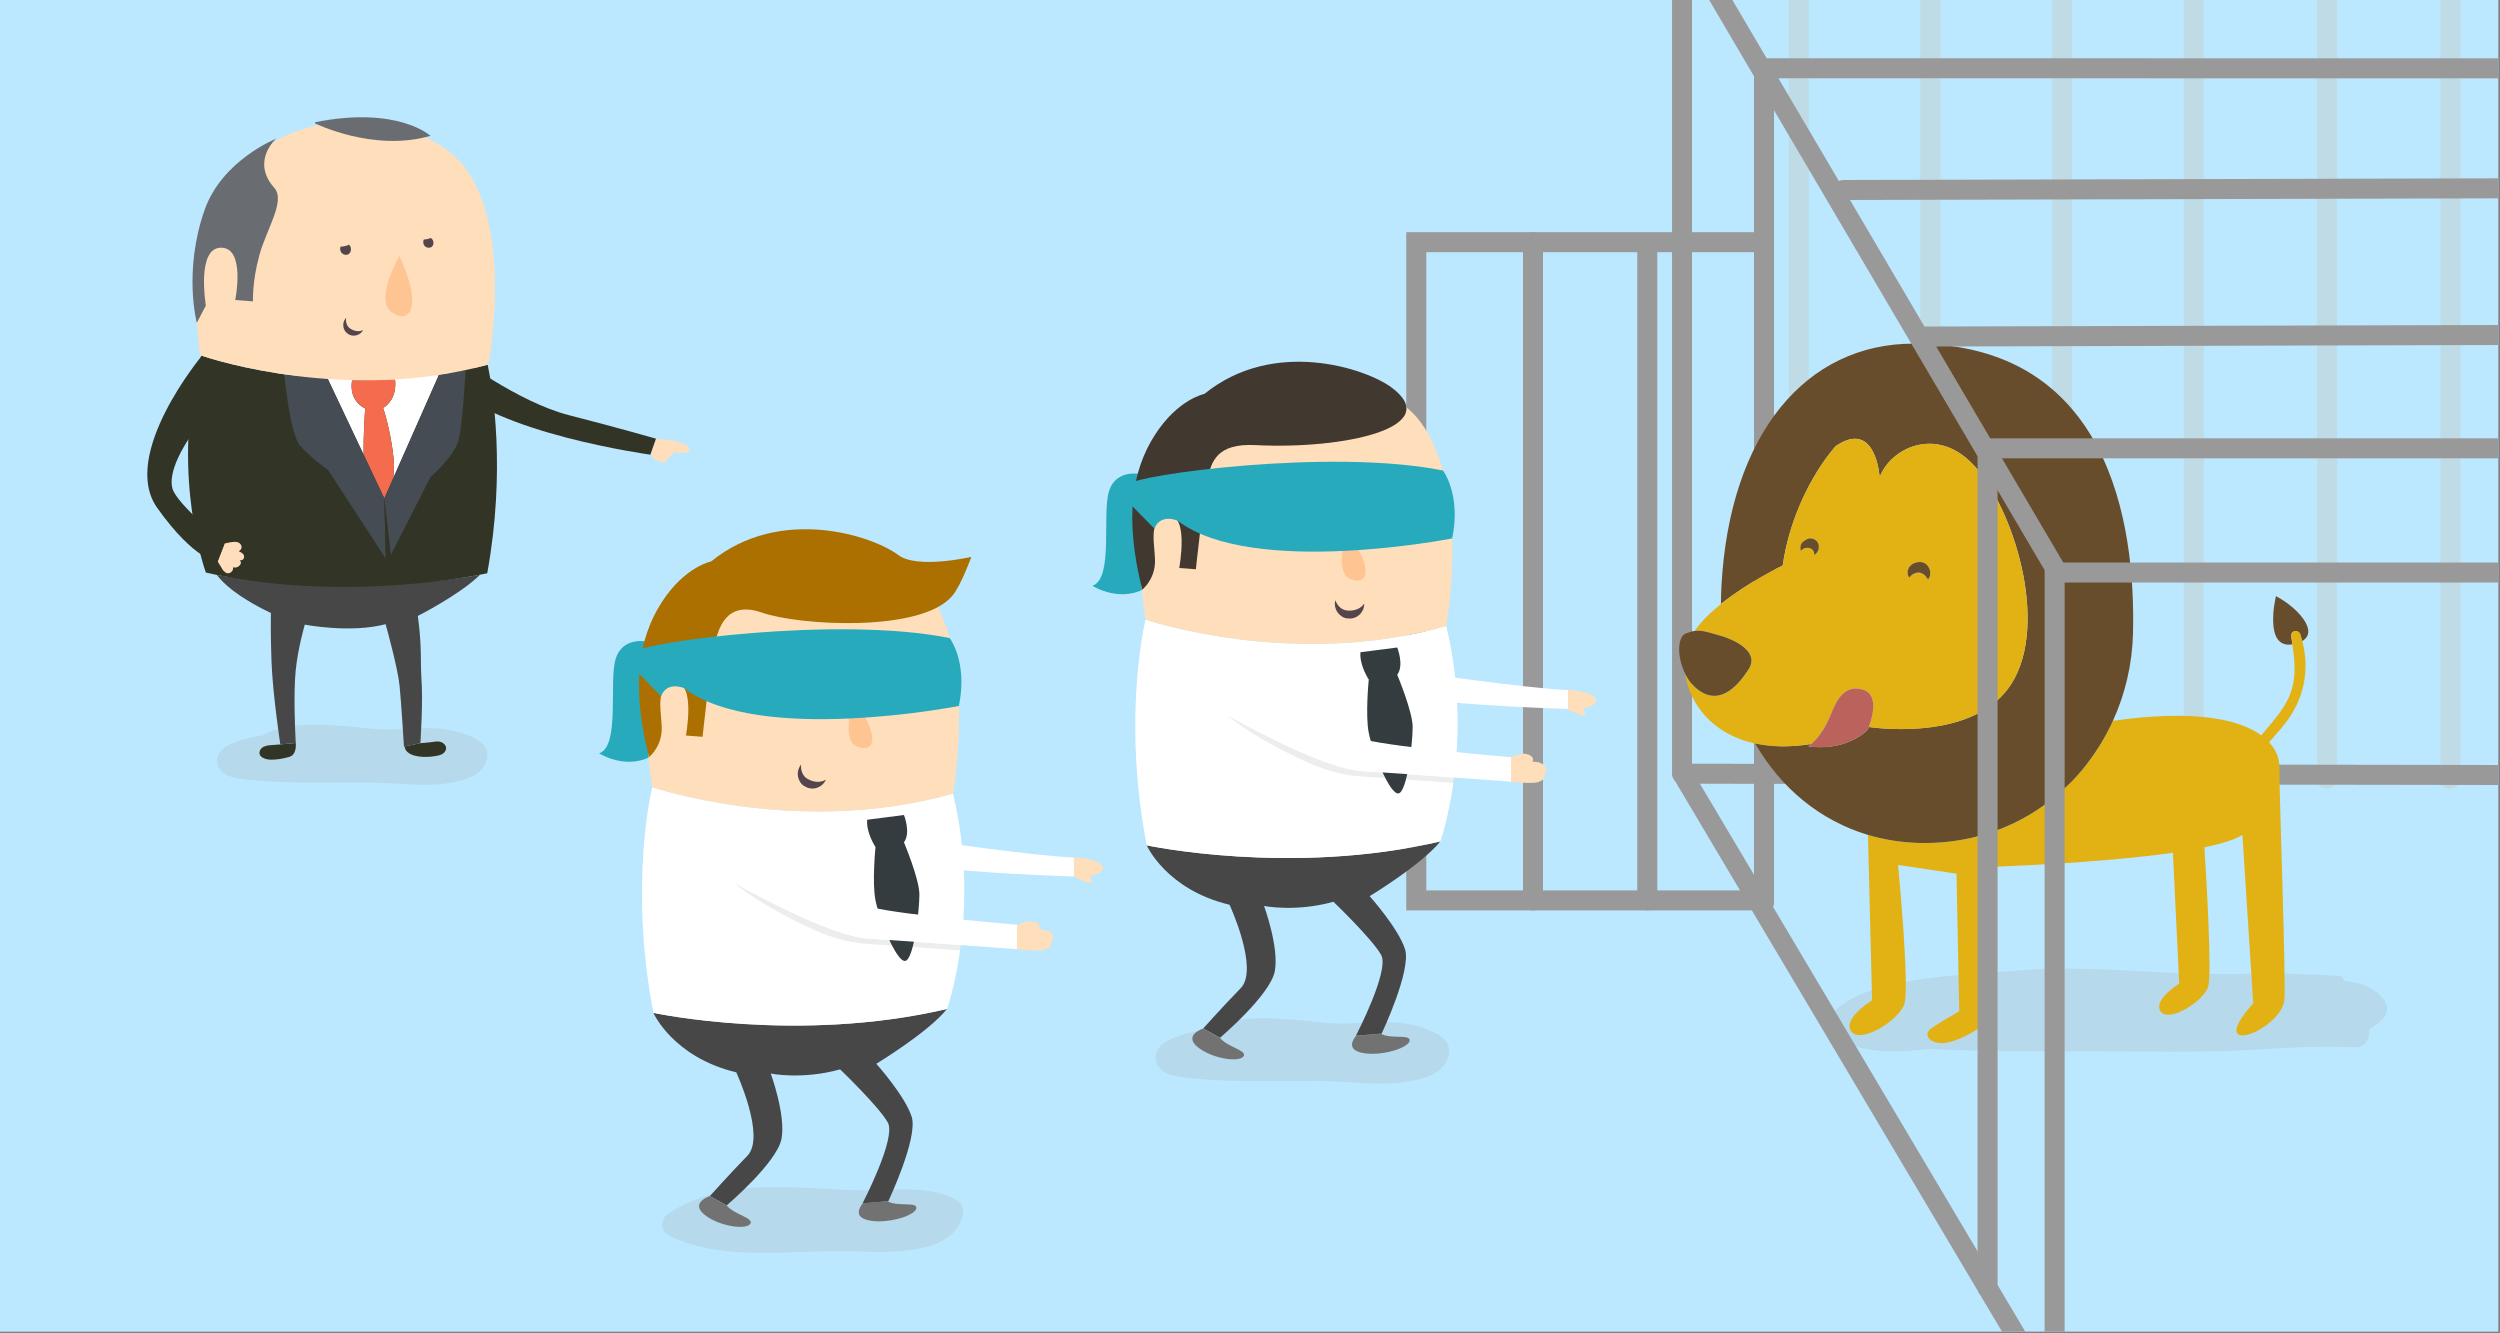 <?xml version="1.0" encoding="UTF-8"?>
<svg id="Objects" xmlns="http://www.w3.org/2000/svg" xmlns:xlink="http://www.w3.org/1999/xlink" viewBox="0 0 750 400">
  <rect x="0" y="0" width="750" height="400" fill="#808080" stroke="none"/>
  <defs>
    <style>
      .cls-1 {
        fill: #bbe7ff;
      }

      .cls-2 {
        fill: #fff;
      }

      .cls-3 {
        fill: #727272;
      }

      .cls-4 {
        stroke-linejoin: round;
      }

      .cls-4, .cls-5, .cls-6, .cls-7 {
        fill: none;
      }

      .cls-4, .cls-5, .cls-7 {
        stroke-linecap: round;
        stroke-width: 6px;
      }

      .cls-4, .cls-7 {
        stroke: #999;
      }

      .cls-8 {
        fill: #26aabc;
      }

      .cls-9 {
        fill: #fec592;
      }

      .cls-10 {
        fill: #a3a3a3;
        opacity: .2;
      }

      .cls-11 {
        fill: #f7debf;
      }

      .cls-5 {
        opacity: .4;
        stroke: #c7cbc1;
      }

      .cls-5, .cls-7 {
        stroke-miterlimit: 10;
      }

      .cls-12 {
        fill: #c7cbc1;
      }

      .cls-13 {
        fill: #54454c;
      }

      .cls-14 {
        fill: #e2b113;
      }

      .cls-15 {
        fill: #ab7000;
      }

      .cls-16 {
        fill: #ffdebb;
      }

      .cls-17 {
        fill: #696d72;
      }

      .cls-18 {
        fill: #674d2b;
      }

      .cls-19 {
        fill: #bc625d;
      }

      .cls-20 {
        clip-path: url(#clippath);
      }

      .cls-21 {
        fill: #343c40;
      }

      .cls-22 {
        fill: #474747;
      }

      .cls-23 {
        fill: #44484f;
        opacity: .1;
      }

      .cls-24 {
        fill: #f46c4d;
      }

      .cls-25 {
        fill: #413830;
      }

      .cls-26 {
        fill: #454c53;
      }

      .cls-27 {
        fill: #323526;
      }
    </style>
    <clipPath id="clippath">
      <rect class="cls-6" x="-.5" y="-.5" width="750" height="400"/>
    </clipPath>
  </defs>
  <g class="cls-20">
    <g>
      <rect class="cls-1" x="-.5" y="-.5" width="750" height="400"/>
      <g>
        <path class="cls-10" d="m715.14,299.85c-2.84-3.77-7.31-5.2-12.07-5.57.08-.72-.32-1.46-1.31-1.51-8.31-.47-16.47-.81-24.8-.63-8.19.18-16.35.14-24.53-.24-15.73-.73-31.53-2.06-47.27-.72-9.76.83-19.54,1.2-29.24,2.67-9.05,1.37-20.16,3.59-26.69,10.58-1.68,1.79-1.77,4.36.32,5.92,8.08,6.02,19.35,5.41,29.24,4.37,21.53.96,43.09.55,64.64.73,10.65.09,21.2.12,31.84-.48,10.32-.58,20.66-1.37,31-.77,3.33.19,4.9-2.89,4.39-5.38,1.46-.81,2.81-1.82,4.02-3.05,1.68-1.71,1.91-3.96.45-5.91Z"/>
        <g>
          <line class="cls-7" x1="529.2" y1="21.23" x2="529.2" y2="270.86"/>
          <g>
            <g>
              <line class="cls-5" x1="539.64" y1="-19.75" x2="539.64" y2="230.62"/>
              <line class="cls-5" x1="579.13" y1="-19.75" x2="579.13" y2="230.62"/>
              <line class="cls-5" x1="618.62" y1="-19.75" x2="618.62" y2="230.62"/>
              <line class="cls-5" x1="658.12" y1="-19.75" x2="658.12" y2="230.62"/>
              <line class="cls-5" x1="698.12" y1="-16.75" x2="698.12" y2="233.62"/>
              <line class="cls-5" x1="735.12" y1="-16.75" x2="735.12" y2="233.62"/>
            </g>
            <line class="cls-7" x1="750.5" y1="232.5" x2="506.85" y2="232.11"/>
            <line class="cls-4" x1="504.61" y1="-19.75" x2="504.61" y2="232.11"/>
          </g>
        </g>
        <g>
          <polyline class="cls-7" points="528.46 72.65 424.88 72.65 424.88 270.11 526.97 270.11"/>
          <line class="cls-7" x1="494.18" y1="73.39" x2="494.18" y2="270.11"/>
          <line class="cls-7" x1="459.9" y1="72.65" x2="459.9" y2="270.11"/>
          <rect class="cls-12" x="415.94" y="153.12" width="17.14" height="33.53"/>
        </g>
        <path class="cls-18" d="m682.79,178.83s-3.87,15.92,4.92,14.48c-.11-.8-.23-1.61-.34-2.42-.24-1.82,2.19-2.17,2.73-.51.21.65.4,1.29.56,1.94,5.13-3.01-1.59-10.19-7.88-13.48Z"/>
        <path class="cls-14" d="m687.37,190.88c.11.82.22,1.62.34,2.42.63,4.47,1.17,8.75-.11,13.28-1.48,5.26-5.25,9.3-8.69,13.36-.18.22-.36.44-.53.66-6.61-4.81-20.07-7.84-44.5-4.36-9.69,21.22-30.3,36.67-56.54,36.67-5.92,0-11.6-.84-16.95-2.44l1.23,49.63s-8.98,5.49-6.23,9.33c2.74,3.84,14.27-3.29,15.91-8.23,1.65-4.94-1.88-41.71-1.88-41.71l17.53,2.62.82,41.28s-4.81,2.74-8.17,4.94c-3.36,2.2-.07,5.49,4.87,4.39,4.94-1.1,13.82-6.17,14.27-10.43.45-4.25-1.46-42.25-1.46-42.25,0,0,31.79-.96,54.59-4.23l1.9,39.29s-8.02,4.9-5.57,8.34c2.45,3.43,12.75-2.94,14.22-7.36,1.19-3.56-.43-31.3-1.1-41.88,5.14-1.07,9.2-2.31,11.4-3.76l3.25,50.57s-7.18,7.68-4.41,9.33c2.77,1.65,13.19-4.39,13.74-10.43.55-6.04-1.58-62.56-1.49-69.77.03-2.43-.86-5.07-3.09-7.48,1.67-1.94,3.41-3.81,4.97-5.83,5.57-7.23,7.25-15.86,4.99-24.53-.17-.65-.35-1.29-.56-1.94-.55-1.66-2.97-1.31-2.73.51Z"/>
        <path class="cls-18" d="m633.88,216.24c3.69-8.08,5.79-16.99,6.02-26.21.82-33.43-7.41-86.95-65.85-86.94-32.17,0-55.15,26.94-57.62,72.74-.1,1.81-.14,3.6-.15,5.37,8.36-6.74,18.53-11.55,18.53-11.55,3.29-22.34,15.92-35.83,15.92-35.83,12.07-8.23,13.17,9.33,13.17,9.33,3.29-8.78,16.99-15.4,27.99-3.84,12.07,12.69,23.05,47.74,11.52,65.85-10.6,16.66-38.38,13.55-42.76,12.94-.18.49-.31.78-.31.78,0,0-2.3,2.64-7.41,4.28-5.11,1.64-10.43.74-10.43.74,0,0,.34-.22.9-.71-6.5,1.04-12.1.87-16.85-.15,7.83,13.59,19.67,23.19,33.85,27.43,5.35,1.6,11.03,2.44,16.95,2.44,26.23,0,46.85-15.45,56.54-36.67Z"/>
        <path class="cls-14" d="m543.39,223.2c1.23-1.09,3.52-3.51,5.41-7.84,1.61-3.68,3.57-10.19,9.88-8.55,5.26,1.37,2.89,8.86,1.96,11.3,4.39.61,32.16,3.71,42.76-12.94,11.52-18.11.55-53.16-11.52-65.85-10.99-11.56-24.69-4.94-27.99,3.84,0,0-1.1-17.56-13.17-9.33,0,0-12.62,13.48-15.92,35.83,0,0-10.17,4.81-18.53,11.55-3.08,2.48-5.9,5.22-7.89,8.08,2.04-.28,3.86.3,7.88,1.48,5.61,1.65,11.27,5.35,8.39,9.88-2.88,4.53-8.23,11.11-14.82,6.59-1.86-1.28-3.28-3.1-4.28-5.09,1.28,8.74,7.91,18.08,20.98,20.9,4.75,1.03,10.35,1.19,16.85.15Zm31.97-54.56c3.3-.49,4.66,3.47,3.01,5.25-.32-.87-1.63-2.33-3.13-2.11-1.19.17-1.99.79-2.43,1.53-1.19-1.48-.4-4.23,2.55-4.67Zm-34.34-6.2c.52-.39,1-.74,1.66-.89.85-.2,1.81.17,2.38.82.65.73.71,1.6.5,2.51-.09.39-.35.7-.58,1.01-.19.26-.42.46-.67.63.04-1.13-.6-2.19-2.07-2.19-.85,0-1.51.37-1.96.9-.31-.98-.11-2.16.75-2.79Z"/>
        <path class="cls-18" d="m509.84,207.23c6.59,4.53,11.94-2.06,14.82-6.59,2.88-4.53-2.78-8.23-8.39-9.88-4.02-1.18-5.84-1.77-7.88-1.48-.8.11-1.64.35-2.66.76-2.52.99-2.69,7.07-.16,12.11,1,1.98,2.42,3.81,4.28,5.09Z"/>
        <path class="cls-18" d="m575.24,171.78c1.49-.22,2.81,1.23,3.13,2.11,1.65-1.79.29-5.74-3.01-5.25-2.95.44-3.74,3.19-2.55,4.67.44-.74,1.25-1.35,2.43-1.53Z"/>
        <path class="cls-18" d="m542.23,164.34c1.47,0,2.11,1.06,2.07,2.19.25-.17.48-.38.67-.63.23-.31.49-.62.58-1.01.21-.91.15-1.78-.5-2.51-.57-.64-1.52-1.02-2.38-.82-.65.15-1.14.51-1.66.89-.86.63-1.06,1.81-.75,2.79.45-.53,1.11-.9,1.96-.9Z"/>
        <path class="cls-19" d="m558.68,206.82c-6.31-1.65-8.27,4.86-9.88,8.55-1.89,4.33-4.18,6.75-5.41,7.84-.55.49-.9.71-.9.71,0,0,5.31.91,10.43-.74,5.11-1.64,7.41-4.28,7.41-4.28,0,0,.13-.29.31-.78.93-2.44,3.3-9.92-1.96-11.3Z"/>
        <line class="cls-4" x1="504.7" y1="232.11" x2="615.73" y2="419.09"/>
        <polyline class="cls-4" points="680.47 419.89 616.39 419.89 616.39 170.26 504.61 -19.75"/>
        <line class="cls-7" x1="596.27" y1="135.24" x2="596.27" y2="386.36"/>
        <g>
          <line class="cls-7" x1="530.69" y1="20.48" x2="750.5" y2="20.5"/>
          <line class="cls-7" x1="553.05" y1="57" x2="750.5" y2="56.5"/>
          <line class="cls-7" x1="577.64" y1="100.96" x2="750.5" y2="100.5"/>
          <line class="cls-7" x1="595.52" y1="134.49" x2="749.5" y2="134.5"/>
          <line class="cls-7" x1="619.37" y1="171.75" x2="750.5" y2="171.75"/>
        </g>
      </g>
      <g>
        <path class="cls-10" d="m426.02,308.09c-9.32-3.02-19.31-.24-28.83-1.26-7.68-.83-15.4-1.68-23.14-1.21-2.69.16-8.78.96-12.4,3.34-4.03.66-8.11,1.51-11.64,3.41-2.6,1.4-4.24,4.17-2.84,7.02,1.69,3.45,7.08,3.79,10.32,4.11,12.73,1.25,25.54.76,38.3.8,10.64.03,22.29,2.35,32.54-1.31,3.2-1.15,5.84-3.54,6.35-6.97.71-4.75-5.29-6.84-8.67-7.93Z"/>
        <g>
          <path class="cls-3" d="m408.19,315.75c5.31,1.39,14.15-1.17,14.67-3.44.51-2.23-5.68-.43-8.58-2.2l-7.47.62c-1.03,1.27-2.63,3.97,1.38,5.02Z"/>
          <path class="cls-22" d="m432.11,252.42c-44.65,10.5-88.09,1.18-88.09,1.18,0,0,5.81,13.27,24.85,17.83,0,0,8.92,19.27,3.35,25.01-5.64,5.81-11.26,12.1-11.26,12.1l5.04,2.8s15.09-12.82,16.44-19.99c1.34-7.1-3.22-19.56-3.22-19.56,0,0,9.41,1.91,20.81-1.26,0,0,11.72,11.25,14.32,15.95,2.6,4.69-7.58,24.23-7.58,24.23h.05s7.47-.62,7.47-.62l.21-.02s9.02-19.05,7-25.34c-2.02-6.29-10.6-15.88-10.6-15.88,0,0,15.73-9.53,21.21-16.46Z"/>
          <path class="cls-3" d="m359.19,314.02c4.19,3.55,12.37,4.76,13.82,2.94,1.45-1.82-4.8-2.77-7.02-5.6l-5.04-2.8s-5.95,1.91-1.76,5.47Z"/>
        </g>
        <g>
          <path class="cls-2" d="m433.87,187.8c-45.87,13.12-90.21-1.91-90.21-1.91,0,0-7.17,28.86.36,67.71,0,0,43.45,9.31,88.09-1.18,0,0,10.37-29.27,1.76-64.62Z"/>
          <path class="cls-21" d="m408.14,195.67l11.03-1.42s2.14,5.34,0,8.19c0,0,4.63,11.03,4.63,15.66s-1.63,19.58-4.27,19.93-7.83-12.81-8.9-18.15c-1.07-5.34,0-16.02,0-16.02,0,0-2.85-4.27-2.49-8.19Z"/>
          <g>
            <path class="cls-16" d="m463.8,230.23c-1.23-1.61-2.56-1.65-4.07-1.74.32-.6.28-1.25-.55-1.78-1.96-1.26-4.12-.27-6.09.59l-.07,7.17c2.69.45,7.09.53,8.22.22,1.88-.51,2.59-1.7,2.01-2.71.02,0,.03-.01.04-.02.64-.32.97-1.1.49-1.72Z"/>
            <path class="cls-23" d="m368.01,214.49c2.36,1.94,6.66,5.11,13.32,8.76,10.23,5.59,17.96,9.11,27.15,9.7,6.93.44,18.17,1.24,27.62,1.93.03-.54.07-1.08.11-1.62-9.47-.69-20.77-1.49-27.73-1.94-9.99-.64-30.15-11.12-40.48-16.83Z"/>
            <path class="cls-2" d="m453.31,227.16s-34.12-2.82-43.93-5.28c-16.22-4.07-22.84-10.05-22.84-10.05l-24.93-.99s2.49,1.48,6.41,3.65c10.33,5.71,30.48,16.19,40.47,16.83,6.96.44,18.4,1.25,27.87,1.94,9.28.67,16.95,1.24,16.95,1.24v-7.33Z"/>
          </g>
          <g>
            <path class="cls-11" d="m469.44,206.96s-.02,0-.04,0c.04,0,.08,0,.13,0-.03,0-.06,0-.09-.01Z"/>
            <path class="cls-16" d="m478.69,209.56c-.13-.2-.28-.36-.44-.5-.07-.1-.16-.2-.26-.28-1.04-.87-2.4-1.04-3.71-1.27-.36-.31-.87-.3-1.35-.27-.79-.17-1.7-.33-2.5-.2-.01,0-.02,0-.03,0v5.65s-.07,0-.19,0c.57.36,1.22.63,1.73.88.94.46,2.17,1.09,3.25.99.26-.02.49-.35.41-.6-.08-.24-.21-.47-.36-.69.03-.24-.1-.52-.28-.79.85-.15,1.72-.3,2.47-.7.12-.05.25-.1.37-.16.64-.32,1.37-1.31.89-2.05Z"/>
            <path class="cls-2" d="m470.4,207.04v-.03c-.28-.01-.57-.02-.88-.04-.04,0-.08,0-.13,0-12.2-.63-43.26-5.1-43.26-5.1l2.79,7.85c7.76,1.81,38.6,2.88,41.29,2.97.12,0,.19,0,.19,0v-5.65Z"/>
          </g>
        </g>
        <g>
          <path class="cls-8" d="m342.51,142.28s-7.68-1.88-9.81,5.11c-2.14,6.99,1.42,26.21-4.98,28.35,0,0,8.9,5.69,17.08,0l-2.29-33.46Z"/>
          <path class="cls-16" d="m433.87,187.8s7.5-41.12-7.85-61.36c-19.02-25.07-95.56-23.85-82.36,59.45,0,0,44.34,15.02,90.21,1.91Z"/>
          <g>
            <path class="cls-9" d="m404.03,159.52s-3.8,11.86.85,14.09c4.65,2.23,8.26-1.76-.85-14.09Z"/>
            <path class="cls-13" d="m404.07,183.15c-1.68-.18-2.92-1.53-3.47-3.09-.03.1-.05.2-.07.31-.22,1.16.05,2.38.73,3.34.62.87,1.7,1.68,2.8,1.8.38.02.76.04,1.14.06.8-.07,1.54-.33,2.2-.79.94-.66,1.59-1.67,1.79-2.8.06-.3.08-.61.07-.91-1.1,1.65-3.12,2.3-5.19,2.08Z"/>
          </g>
          <path class="cls-25" d="m342.66,176.9s3.43-2.66,3.81-7.65-2.69-13.54,3.84-14.45c6.53-.91,3.46,15.6,3.46,15.6l4.99.38s2.3-21.5,3.46-26.88c1.15-5.38,2.78-10.96,14.38-10.37,26.54,1.37,56.92-5.3,40.87-17.28-7.67-5.72-35.33-14.97-56.14,1.92,0,0-7.94,1.54-14.85,12.29-6.91,10.75-9.21,24.96-3.81,46.43Z"/>
          <path class="cls-8" d="m432.89,141.16s5.51,7.17,2.76,20.37c0,0-60.04,11.8-82.39-5.33,0,0-5.09-2.29-6.96,2.39l-7.92-8.09s-.29-2.35.44-4.64c.08-.25.17-.5.27-.74,1.07-2.49,59.81-10.78,93.79-3.97Z"/>
        </g>
      </g>
      <g>
        <path class="cls-10" d="m138.16,219.8c-8.57-2.77-17.77-.22-26.53-1.16-7.07-.76-14.18-1.54-21.29-1.11-2.47.15-8.08.89-11.41,3.07-3.7.6-7.47,1.39-10.71,3.14-2.39,1.29-3.9,3.84-2.61,6.46,1.55,3.17,6.51,3.49,9.5,3.78,11.71,1.15,23.5.7,35.25.74,9.79.03,20.52,2.17,29.95-1.21,2.95-1.05,5.37-3.26,5.84-6.41.66-4.37-4.87-6.3-7.98-7.3Z"/>
        <g>
          <path class="cls-27" d="m84.11,223.33s-2.94.2-3.57.28c-.97.11-2.12.54-2.53,1.5-.87,2.04,1.75,2.78,3.22,2.8,1.88.03,3.74-.34,5.55-.84,2.38-.66,1.95-4.18,1.95-4.18l-4.63.44Z"/>
          <path class="cls-27" d="m132.71,222.8c-.94-.57-2.21-.32-3.23-.17-1.1.17-3.35.32-3.35.32l-4.78.99c.54,3.82,7.97,3.4,10.64,2.58,1.91-.58,2.63-2.58.72-3.73Z"/>
          <path class="cls-22" d="m126.43,203.28c-.35-4.11.22-9.04-1.08-18.5,0,0,12.66-6.41,18.69-12.37-8.72,1.68-42.3,6.31-78.99.06,1.56,2.13,5.75,6.44,16.22,11.43,0,0-.13,6.56.19,14.75.38,9.86,2.64,24.68,2.64,24.68l4.63-.44s-.01-.24-.04-.67c-.15-2.82-.67-14.04.02-21.09.65-6.64,2.73-13.74,2.73-13.74,0,0,13.69,2.66,24.24-.14,0,0,3.63,12.89,4.19,18.45.5,4.92,1.32,18.29,1.32,18.29l.15-.03,4.78-.99s.87-13.03.29-19.68Z"/>
        </g>
        <g>
          <g>
            <path class="cls-16" d="m197.2,131.7c-.14-.02-.29-.01-.44-.02l-1.19,3.38c0,.08.01.16.03.24-.58.54-.04,1.6.39,2.1.59.69,2.11,1.24,2.99,1.25,1.04.01,1.25-.95,1.85-1.56.54-.55,1.23-.89,1.58-1.42.99.31,1.46.15,2.5.27.52.06,1.67-.41,1.83-.89.66-2.08-6.55-3.47-9.55-3.35Z"/>
            <path class="cls-27" d="m196.79,131.6s-11.01-3.18-26.22-7.08c-15.21-3.9-33.77-17.89-33.77-17.89l-2.33,8.07c13.59,15.27,60.64,21.7,60.64,21.7l.47-1.34,1.19-3.38.03-.08Z"/>
          </g>
          <path class="cls-27" d="m146.31,109.42c-41.77,11.38-81.89-1.38-85.89-2.72-.42.99-.77,2.05-1.03,3.19-7.87,33.95,2.37,61.88,2.37,61.88,1.1.25,2.19.48,3.29.7,35.98,7.26,70.27,1.62,78.99-.06,1.38-.27,2.13-.43,2.13-.43,5.64-30.96,1.66-55.21.14-62.55Z"/>
          <g>
            <path class="cls-2" d="m109.1,136.43c-.14-6.13.45-13.9.45-13.9,0,0-4.99-2.02-3.93-8.42l12.87-.25s1.08,5.55-3.55,8.55c0,0,2.28,6.56,3.16,15.31.2,1.96.11,3.91-.14,5.78l13.7-30.99-34.82.31.19.44,1.14.07,10.93,23.1Z"/>
            <path class="cls-24" d="m118.1,137.72c-.88-8.75-3.16-15.31-3.16-15.31,4.64-3.01,3.55-8.55,3.55-8.55l-12.87.25c-1.07,6.4,3.93,8.42,3.93,8.42,0,0-.59,7.77-.45,13.9l6.2,13.1,2.67-6.03c.25-1.86.33-3.82.14-5.78Z"/>
            <path class="cls-26" d="m131.66,112.5l-13.7,30.99-2.67,6.03,1.94,17,11.91-23.39s7.04-6.12,8.38-10.91c1.33-4.79,2.14-21.18,2.14-21.18l-8,1.46Z"/>
            <path class="cls-26" d="m115.29,149.52l-6.2-13.1-10.93-23.1-1.14-.07-11.72-.75s1.69,17.51,4.61,21.05c2.93,3.54,8.52,7.45,8.52,7.45l17.32,26.63c-.14-5.41-.47-17.84-.47-18.12Z"/>
            <path class="cls-27" d="m115.29,149.52c0,.28.33,12.71.47,18.12.04,1.51.06,2.47.06,2.47l1.77-.36-.37-3.23-1.94-17Z"/>
          </g>
          <g>
            <path class="cls-16" d="m71.63,165.38c.79-.45,1.22-1.34.43-2.23-.61-.69-1.7-.65-2.53-.53-.61.08-1.21.24-1.81.36-.11.02-.23.04-.34.05l-2.07,5.34c.26.66.76,1.2,1.1,1.88.33.66.87,1.41,1.59,1.66.69.24,1.35-.12,1.72-.7.19-.3.22-.66.19-1.02.79.19,1.49.07,2.15-.78.38-.49.21-.92-.1-1.32.52.03.99-.07,1.2-.66.35-1.02-.54-1.64-1.52-2.04Z"/>
            <path class="cls-27" d="m67.38,163.01s-14.2-11.71-15.61-16.33c-1.42-4.61,2.48-13.13,10.65-22.71,8.16-9.58-1.42-16.33-1.42-16.33l-.35-1.02s-24.84,29.77-13.49,45.74c11.36,15.97,18.1,16.15,18.1,16.15l.06-.14,2.07-5.34h0Z"/>
          </g>
        </g>
        <g>
          <path class="cls-16" d="m146.31,109.42c.06-.02.12-.03.18-.05,0,0,7.63-39.32-6.87-58.87-17.95-24.22-91.29-23.86-79.53,56.08,0,0,.12.04.33.11,4,1.34,44.12,14.1,85.89,2.72Z"/>
          <path class="cls-9" d="m119.84,76.73s-7.44,12.97-2.53,16.76c4.91,3.79,10.14,0,2.53-16.76Z"/>
          <path class="cls-13" d="m104.96,98.49c-.99-.7-1.3-1.98-1.1-3.16-.05.05-.11.11-.16.17-.54.65-.8,1.51-.71,2.36.08.77.48,1.65,1.13,2.11.23.15.46.29.69.44.53.24,1.09.33,1.67.27.82-.09,1.58-.5,2.11-1.13.14-.17.26-.35.36-.55-1.27.66-2.77.35-4-.51Z"/>
          <path class="cls-13" d="m104.7,73.4c-.73.38-1.59.58-2.48.58-.02,0-.04,0-.05,0-.33.89,0,2.09,1.19,2.41,1.84.49,2.55-1.95,1.34-2.99Z"/>
          <path class="cls-13" d="m129.24,71.38c-.63.29-1.35.44-2.09.47-.49.93.05,2.47,1.48,2.47,1.72,0,1.82-2.21.61-2.94Z"/>
          <path class="cls-17" d="m59.04,96.83l2.72-5.16s-2.91-17.36,4.55-17.36,4.26,15.69,4.26,15.69l5.32.42s-.28-5.89,1.95-13.98c2.13-7.74,7.91-16.19,4.44-20.09-7.1-7.99.53-14.73.53-14.73,0,0-16.26,6.47-21.47,21.47-6.39,18.4-2.3,33.73-2.3,33.73Z"/>
          <path class="cls-17" d="m94.53,37.02s17.58,8.69,34.61,3.73c0,0-9.77-9.05-34.61-4.08"/>
        </g>
      </g>
      <g>
        <path class="cls-10" d="m286.1,359.55c-6.68-3.1-14.32-3.03-21.88-2.44-.15-.03-.31-.05-.48-.05-20.97.59-44.28-5.44-63.08,6.93-2.8,1.84-2.65,5.34.42,6.82,16.45,7.89,36.27,4.06,53.88,4.53,9.9.27,31.71,1.98,33.96-11.51.33-1.97-1.21-3.53-2.81-4.28Z"/>
        <g>
          <path class="cls-3" d="m260.21,366.01c5.31,1.39,14.15-1.17,14.67-3.44.51-2.23-5.68-.43-8.58-2.2l-7.47.62c-1.03,1.27-2.63,3.97,1.39,5.02Z"/>
          <path class="cls-22" d="m284.12,302.68c-44.65,10.5-88.09,1.19-88.09,1.19,0,0,5.82,13.27,24.85,17.83,0,0,8.92,19.27,3.35,25.01-5.64,5.81-11.26,12.11-11.26,12.11l5.04,2.8s15.09-12.82,16.44-19.99c1.34-7.1-3.22-19.56-3.22-19.56,0,0,9.41,1.91,20.81-1.26,0,0,11.72,11.25,14.31,15.95,2.6,4.69-7.58,24.23-7.58,24.23h.05s7.47-.62,7.47-.62l.21-.02s9.02-19.05,7-25.34c-2.02-6.29-10.61-15.88-10.61-15.88,0,0,15.73-9.53,21.21-16.46Z"/>
          <path class="cls-3" d="m211.21,364.28c4.19,3.55,12.37,4.76,13.82,2.94,1.45-1.82-4.8-2.77-7.02-5.6l-5.04-2.8s-5.95,1.91-1.76,5.47Z"/>
        </g>
        <g>
          <path class="cls-2" d="m285.88,238.06c-45.87,13.12-90.21-1.91-90.21-1.91,0,0-7.17,28.86.36,67.71,0,0,43.45,9.31,88.09-1.19,0,0,10.37-29.27,1.76-64.62Z"/>
          <path class="cls-21" d="m260.16,245.92l11.03-1.42s2.14,5.34,0,8.19c0,0,4.63,11.03,4.63,15.66s-1.63,19.58-4.27,19.93c-2.64.36-7.83-12.81-8.9-18.15s0-16.02,0-16.02c0,0-2.85-4.27-2.49-8.19Z"/>
          <g>
            <path class="cls-16" d="m315.81,280.49c-1.23-1.61-2.56-1.65-4.07-1.74.32-.6.28-1.25-.55-1.78-1.96-1.26-4.12-.27-6.09.59l-.07,7.17c2.69.45,7.09.53,8.22.22,1.88-.51,2.59-1.7,2.01-2.71.02,0,.03-.01.04-.02.64-.32.97-1.1.49-1.72Z"/>
            <path class="cls-23" d="m220.03,264.75c2.36,1.94,6.66,5.11,13.32,8.76,10.23,5.59,17.96,9.11,27.15,9.7,6.93.44,18.17,1.24,27.62,1.93.03-.54.07-1.08.11-1.62-9.47-.69-20.77-1.49-27.73-1.94-9.99-.64-30.15-11.11-40.47-16.83Z"/>
            <path class="cls-2" d="m305.11,277.42s-34.01-2.82-43.82-5.28c-16.22-4.07-22.79-10.05-22.79-10.05l-24.9-.99s2.51,1.48,6.42,3.65c10.33,5.71,30.49,16.19,40.47,16.83,6.96.44,18.28,1.25,27.75,1.94,9.28.67,16.83,1.24,16.83,1.24v-.03l.05-7.17-.02-.13Z"/>
          </g>
          <g>
            <path class="cls-6" d="m322.2,258.41s.04-.05.06-.08c-.03,0-.06-.02-.09-.02v.11s.02-.01.03-.01Z"/>
            <path class="cls-16" d="m330.71,259.82c-.13-.2-.28-.36-.44-.5-.07-.1-.16-.2-.26-.28-1.04-.87-2.4-1.04-3.71-1.26-.36-.31-.87-.3-1.35-.27-.79-.17-1.7-.33-2.5-.2-.09,0-.19,0-.28-.01v1.02s.06.02.09.02c-.02.03-.04.05-.06.08,0,0-.02,0-.03.01v4.48c.58.37,1.26.66,1.78.92.94.46,2.17,1.09,3.25.99.26-.02.49-.35.41-.6-.08-.24-.21-.47-.36-.69.03-.24-.1-.52-.28-.79.85-.15,1.72-.3,2.47-.7.12-.05.25-.1.37-.16.64-.32,1.37-1.31.89-2.05Z"/>
            <path class="cls-11" d="m321.45,257.21s-.07,0-.1.01c.11,0,.22.01.33.02-.08-.01-.15-.02-.23-.03Z"/>
            <path class="cls-2" d="m322.17,258.31v-1.05c-.16,0-.32-.01-.49-.02-.11,0-.22-.01-.33-.02-12.06-.59-43.32-5.1-43.32-5.1l2.72,7.85c8.12,1.89,41.42,2.98,41.42,2.98v-4.64Z"/>
          </g>
        </g>
        <g>
          <path class="cls-8" d="m194.52,192.54s-7.68-1.88-9.81,5.11c-2.14,6.99,1.42,26.21-4.98,28.35,0,0,8.9,5.69,17.08,0l-2.29-33.46Z"/>
          <path class="cls-16" d="m285.88,238.06s7.51-41.12-7.85-61.36c-19.02-25.06-95.56-23.85-82.36,59.46,0,0,44.34,15.02,90.21,1.91Z"/>
          <g>
            <path class="cls-9" d="m256.05,209.78s-3.81,11.86.85,14.09c4.65,2.23,8.26-1.76-.85-14.09Z"/>
            <path class="cls-13" d="m242.19,233.63c-1.45-.87-2.01-2.61-1.86-4.26-.07.08-.13.16-.2.25-.68.96-.95,2.18-.74,3.34.19,1.05.84,2.23,1.79,2.8.34.18.67.36,1.01.53.76.28,1.54.35,2.33.2,1.12-.2,2.14-.86,2.8-1.79.18-.25.33-.52.45-.8-1.69,1.04-3.8.78-5.59-.29Z"/>
          </g>
          <path class="cls-15" d="m194.67,227.16s3.43-2.66,3.81-7.65c.38-4.99-2.69-13.54,3.84-14.45,6.53-.91,3.46,15.6,3.46,15.6l4.99.38s2.3-21.5,3.46-26.88c1.15-5.38,3.41-14.21,14.38-10.37,10.96,3.84,47.54,6.09,57.04-4.99,2.63-3.07,5.76-11.74,5.76-11.74,0,0-16.2,3.77-21.93-.55-7.64-5.76-35.33-14.97-56.14,1.92,0,0-7.94,1.54-14.85,12.29-6.91,10.75-9.21,24.96-3.81,46.43Z"/>
          <path class="cls-8" d="m284.9,191.42s5.51,7.17,2.76,20.37c0,0-60.04,11.8-82.39-5.33,0,0-5.09-2.29-6.96,2.39l-7.92-8.09s-.29-2.35.44-4.64c.08-.25.17-.49.27-.74,1.07-2.49,59.81-10.78,93.79-3.97Z"/>
        </g>
      </g>
    </g>
  </g>
</svg>